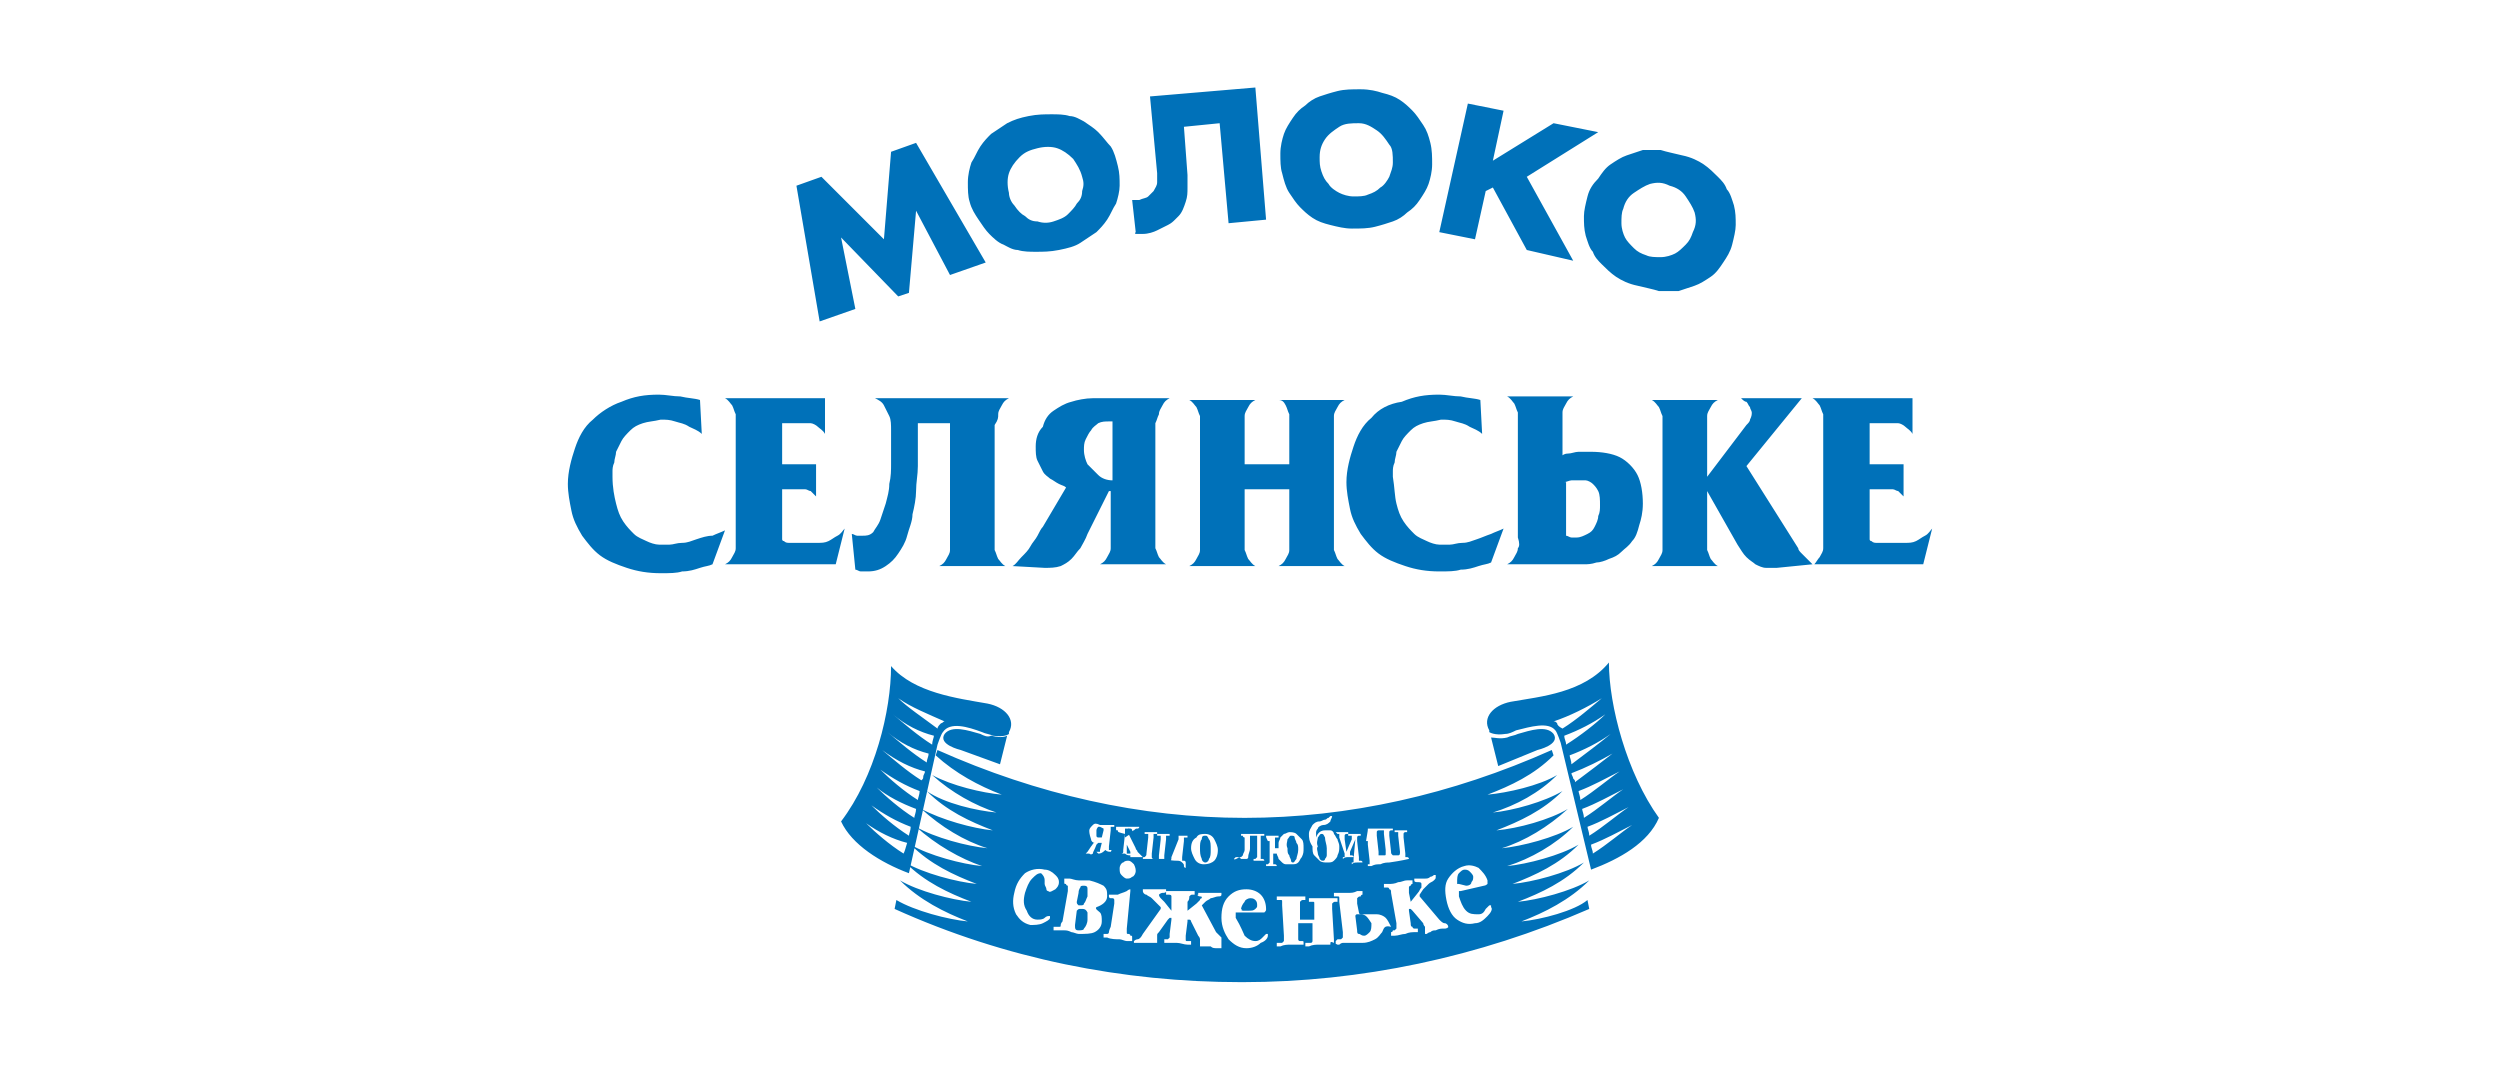 <?xml version="1.0" encoding="utf-8"?>
<!-- Generator: Adobe Illustrator 18.1.1, SVG Export Plug-In . SVG Version: 6.00 Build 0)  -->
<svg version="1.1" id="Layer_1" xmlns="http://www.w3.org/2000/svg" xmlns:xlink="http://www.w3.org/1999/xlink" x="0px" y="0px"
	 viewBox="0 0 140 60" enable-background="new 0 0 140 60" xml:space="preserve">
<path fill="#0071B9" d="M101.5,31.6c-0.1-0.1-0.2-0.2-0.3-0.3c-0.1-0.1-0.2-0.2-0.3-0.3c-0.1-0.1-0.2-0.2-0.2-0.3l-2.9-4.6l3.1-3.8
	h-3.4c0.1,0.1,0.2,0.2,0.3,0.2c0.1,0.1,0.1,0.2,0.2,0.3c0,0.1,0.1,0.2,0.1,0.3c0,0.1,0,0.2-0.1,0.4c0,0.1-0.1,0.2-0.2,0.3l-2.2,2.9
	v-2.9c0-0.2,0-0.4,0-0.5c0-0.2,0.1-0.3,0.2-0.5c0.1-0.2,0.2-0.3,0.4-0.4h-3.7c0.2,0.1,0.3,0.3,0.4,0.4c0.1,0.2,0.1,0.3,0.2,0.5
	c0,0.2,0,0.4,0,0.5v6.5c0,0.2,0,0.4,0,0.5c0,0.2-0.1,0.3-0.2,0.5c-0.1,0.2-0.2,0.3-0.4,0.4h3.7c-0.2-0.1-0.3-0.3-0.4-0.4
	c-0.1-0.2-0.1-0.3-0.2-0.5c0-0.2,0-0.4,0-0.5v-2.8l1.7,3c0.2,0.3,0.3,0.5,0.5,0.7c0.2,0.2,0.4,0.3,0.5,0.4c0.2,0.1,0.4,0.2,0.6,0.2
	c0.2,0,0.4,0,0.6,0L101.5,31.6L101.5,31.6C101.5,31.6,101.5,31.6,101.5,31.6z M85.2,51.6c1.3-0.5,2.7-1.2,3.8-2.3
	c-1,0.6-2.9,1.1-4,1.2c1.3-0.5,2.6-1.1,3.7-2.2l0,0l0,0c-1,0.6-2.9,1.1-4,1.2c1.3-0.5,2.6-1.1,3.7-2.2l0,0l0,0c-1,0.6-2.9,1.1-4,1.2
	c1.3-0.4,2.7-1.2,3.7-2.2l0,0c-1,0.6-2.9,1.1-4,1.2c1.3-0.4,2.6-1.2,3.7-2.2l0,0c-1,0.6-2.8,1.1-4,1.2c1.3-0.5,2.6-1.1,3.7-2.2l0,0
	c-1,0.6-2.8,1.1-3.9,1.2c1.3-0.4,2.6-1.1,3.6-2.1c-1,0.6-2.8,1-3.9,1.1c1.3-0.5,2.6-1.1,3.7-2.2l-0.1-0.3
	c-5.6,2.5-11.4,3.8-17.2,3.8c-5.8,0-11.6-1.3-17.2-3.8l-0.1,0.3c1.1,1,2.4,1.7,3.7,2.2c-1.1-0.1-2.8-0.5-3.9-1.1
	c1.1,1,2.4,1.7,3.6,2.1c-1.1-0.1-2.9-0.5-3.9-1.2l0,0c1.1,1.1,2.4,1.7,3.7,2.2c-1.1-0.1-2.9-0.6-4-1.2l0,0c1.1,1,2.4,1.8,3.7,2.2
	c-1.1-0.1-3-0.6-4-1.2l0,0c1.1,1,2.5,1.8,3.7,2.2c-1.1-0.1-3-0.6-4-1.2l0,0l0,0c1.1,1.1,2.4,1.7,3.7,2.2c-1.1-0.1-3-0.6-4-1.2l0,0
	l0,0c1.1,1.1,2.4,1.7,3.7,2.2c-1.1-0.1-3-0.6-4-1.2c1.1,1.1,2.5,1.8,3.8,2.3c-1.1-0.1-3-0.6-4-1.2l-0.1,0.5
	c6.2,2.8,12.8,4.1,19.4,4.1c0,0,0.1,0,0.1,0c6.6,0,13.2-1.4,19.4-4.1l-0.1-0.5C88.2,51,86.3,51.5,85.2,51.6z M76.6,46.4
	C76.6,46.4,76.6,46.4,76.6,46.4c0,0,0.1,0,0.1,0c0.1,0,0.2,0,0.3,0c0.1,0,0.2,0,0.2,0c0.1,0,0.1,0,0.1,0c0,0,0,0,0,0c0,0,0,0,0,0
	c0,0,0,0,0,0.1c0,0,0,0-0.1,0c0,0-0.1,0-0.1,0.1c0,0,0,0.1,0,0.2l0.1,0.9c0,0.1,0,0.1,0,0.2c0,0,0,0,0.1,0l0.2,0
	c0.1,0,0.1,0,0.1-0.1c0,0,0-0.1,0-0.2l-0.1-0.9c0-0.1,0-0.1,0-0.1c0,0,0,0,0-0.1c0,0,0,0-0.1,0c0,0-0.1,0-0.1,0c0,0,0,0,0,0
	c0,0,0,0,0-0.1c0,0,0,0,0,0c0,0,0,0,0.1,0c0.1,0,0.2,0,0.3,0c0.1,0,0.2,0,0.2,0c0.1,0,0.1,0,0.1,0c0,0,0,0,0,0c0,0,0,0,0,0
	c0,0,0,0,0,0.1c0,0,0,0-0.1,0c0,0-0.1,0-0.1,0.1c0,0,0,0.1,0,0.2l0.1,0.9c0,0.1,0,0.1,0.1,0.2c0,0,0.1,0,0.1,0l0.2,0
	c0.1,0,0.1-0.1,0.1-0.2l-0.1-0.9c0-0.1,0-0.1,0-0.1c0,0,0,0,0-0.1c0,0,0,0-0.1,0c0,0-0.1,0-0.1,0c0,0,0,0,0,0c0,0,0,0,0-0.1
	c0,0,0,0,0,0c0,0,0,0,0.1,0c0.1,0,0.2,0,0.3,0c0.1,0,0.2,0,0.2,0c0.1,0,0.1,0,0.1,0c0,0,0,0,0,0c0,0,0,0,0,0c0,0,0,0,0,0.1
	c0,0,0,0-0.1,0c0,0-0.1,0-0.1,0.1c0,0,0,0.1,0,0.2l0.1,0.9c0,0.1,0,0.1,0,0.1c0,0,0,0,0,0.1c0,0,0,0,0.1,0c0,0,0.1,0,0.1,0.1
	c0,0,0,0,0,0c0,0,0,0,0,0c0,0,0,0,0,0c0,0-0.4,0.1-1.1,0.2c-0.1,0-0.3,0-0.5,0.1c-0.2,0-0.3,0-0.5,0.1c-0.1,0-0.2,0-0.2,0l0,0
	c0,0,0,0,0,0c0,0,0,0,0,0c0,0,0,0,0,0c0,0,0,0,0,0c0,0,0,0,0-0.1c0,0,0,0,0.1,0c0,0,0,0,0,0c0,0,0,0,0,0c0,0,0,0,0-0.1
	c0,0,0-0.1,0-0.1l-0.1-0.9c0-0.1,0-0.1,0-0.1c0,0,0,0,0-0.1c0,0,0,0-0.1,0C76.6,46.5,76.6,46.5,76.6,46.4
	C76.6,46.5,76.6,46.4,76.6,46.4C76.5,46.4,76.6,46.4,76.6,46.4z M74.8,46.6C74.8,46.6,74.9,46.5,74.8,46.6c0,0,0.1,0,0.1,0
	c0.1,0,0.2,0,0.3,0c0.1,0,0.2,0,0.2,0c0.1,0,0.1,0,0.1,0c0,0,0,0,0,0c0,0,0,0,0,0c0,0,0,0,0,0.1c0,0,0,0-0.1,0c0,0-0.1,0-0.1,0.1
	c0,0,0,0.1,0,0.2l0.1,0.7l0.3-0.7c0-0.1,0-0.1,0-0.1c0,0,0,0,0-0.1c0,0,0,0-0.1,0c0,0-0.1,0-0.1,0c0,0,0,0,0,0c0,0,0,0,0-0.1
	c0,0,0,0,0,0c0,0,0,0,0.1,0c0.1,0,0.2,0,0.3,0c0.1,0,0.2,0,0.2,0c0.1,0,0.1,0,0.1,0c0,0,0,0,0,0c0,0,0,0,0,0c0,0,0,0,0,0.1
	c0,0,0,0-0.1,0c0,0-0.1,0-0.1,0.1c0,0,0,0.1,0,0.2l0.1,0.9c0,0.1,0,0.1,0,0.1c0,0,0,0,0,0.1c0,0,0,0,0.1,0c0,0,0.1,0,0.1,0.1
	c0,0,0,0,0,0c0,0,0,0,0,0c0,0,0,0,0,0c-0.1,0-0.2,0-0.3,0c-0.1,0-0.2,0-0.3,0.1l0,0c0,0,0,0,0,0c0,0,0,0,0,0c0,0,0,0,0,0
	c0,0,0,0,0,0c0,0,0,0,0-0.1c0,0,0,0,0.1,0c0,0,0,0,0,0c0,0,0,0,0,0c0,0,0,0,0-0.1c0,0,0-0.1,0-0.1L75.9,47l-0.3,0.7
	c0,0.1,0,0.1,0,0.1c0,0,0,0,0,0.1c0,0,0,0,0.1,0c0,0,0.1,0,0.1,0.1c0,0,0,0,0,0c0,0,0,0,0,0c0,0,0,0,0,0c-0.1,0-0.2,0-0.3,0
	c-0.1,0-0.2,0-0.3,0.1l0,0c0,0,0,0,0,0c0,0,0,0,0,0c0,0,0,0,0,0c0,0,0,0,0,0c0,0,0,0,0-0.1c0,0,0,0,0.1,0c0,0,0,0,0,0c0,0,0,0,0,0
	c0,0,0,0,0-0.1c0,0,0-0.1,0-0.1L75,46.9c0-0.1,0-0.1,0-0.1c0,0,0,0,0-0.1c0,0,0,0-0.1,0C74.9,46.7,74.9,46.7,74.8,46.6
	C74.8,46.6,74.8,46.6,74.8,46.6C74.8,46.6,74.8,46.6,74.8,46.6z M73.3,46.7c0-0.2,0.1-0.3,0.2-0.5c0.1-0.1,0.2-0.2,0.4-0.2
	c0.1,0,0.2-0.1,0.3-0.1c0.1,0,0.1-0.1,0.2-0.1c0,0,0.1-0.1,0.1-0.1l0.1,0c0,0.1-0.1,0.2-0.1,0.3c-0.1,0.1-0.2,0.2-0.4,0.2
	c-0.1,0-0.3,0.1-0.3,0.2c-0.1,0.1-0.1,0.2-0.1,0.2c0,0.1,0,0.2,0,0.3c0,0.1,0,0.1,0,0.1c0,0,0,0,0,0c0,0,0-0.1,0-0.1
	c0.1-0.3,0.3-0.4,0.5-0.4c0.1,0,0.2,0,0.3,0c0.1,0,0.2,0.1,0.2,0.2c0.1,0.1,0.1,0.2,0.2,0.3c0,0.1,0.1,0.2,0.1,0.4
	c0,0.2,0,0.3-0.1,0.5c0,0.1-0.1,0.2-0.2,0.3c-0.1,0.1-0.2,0.1-0.4,0.1c-0.1,0-0.3,0-0.4-0.1c-0.1-0.1-0.2-0.2-0.3-0.3
	c-0.1-0.1-0.1-0.3-0.1-0.5C73.3,47.1,73.3,46.9,73.3,46.7z M70.9,46.8C70.9,46.8,70.9,46.8,70.9,46.8c0,0,0.1,0,0.1,0
	c0.1,0,0.2,0,0.3,0c0.1,0,0.2,0,0.2,0c0.1,0,0.1,0,0.1,0c0,0,0,0,0,0c0,0,0,0,0,0.1c0,0,0,0,0,0c0,0,0,0-0.1,0c0,0-0.1,0-0.1,0
	c0,0,0,0.1,0,0.2l0,0.4l0.2,0c0-0.1,0-0.2,0-0.3c0-0.1,0.1-0.2,0.1-0.3c0.1-0.1,0.1-0.1,0.2-0.2c0.1,0,0.2-0.1,0.3-0.1
	c0.1,0,0.3,0,0.4,0.1c0.1,0.1,0.2,0.2,0.3,0.3c0.1,0.1,0.1,0.3,0.1,0.5c0,0.2,0,0.3-0.1,0.5c-0.1,0.1-0.1,0.2-0.2,0.3
	c-0.1,0.1-0.2,0.1-0.4,0.1c-0.1,0-0.2,0-0.3,0c-0.1,0-0.2-0.1-0.2-0.1c-0.1-0.1-0.1-0.1-0.2-0.2c0-0.1-0.1-0.2-0.1-0.3l-0.2,0l0,0.4
	c0,0.1,0,0.1,0,0.1c0,0,0,0,0,0.1c0,0,0,0,0.1,0c0,0,0.1,0,0.1,0.1c0,0,0,0,0,0c0,0,0,0,0,0c0,0,0,0,0,0c-0.1,0-0.2,0-0.3,0
	c-0.1,0-0.2,0-0.3,0l0,0c0,0,0,0,0,0c0,0,0,0,0,0c0,0,0,0,0,0c0,0,0,0,0,0c0,0,0,0,0-0.1c0,0,0,0,0.1,0c0,0,0,0,0,0c0,0,0,0,0,0
	c0,0,0,0,0.1-0.1c0,0,0-0.1,0-0.1l0-0.9c0-0.1,0-0.1,0-0.1c0,0,0,0,0-0.1c0,0,0,0-0.1,0C70.9,46.9,70.9,46.9,70.9,46.8
	C70.9,46.9,70.9,46.9,70.9,46.8C70.9,46.8,70.9,46.8,70.9,46.8z M69.1,48.1c0,0,0.1-0.1,0.1-0.1c0,0,0.1,0,0.1,0c0,0,0,0,0.1,0
	c0,0,0.1,0,0.1,0c0,0,0.1-0.1,0.1-0.1c0-0.1,0.1-0.2,0.1-0.3c0-0.1,0-0.3,0-0.5c0-0.1,0-0.1,0-0.2c0,0-0.1,0-0.1-0.1
	c0,0-0.1,0-0.1,0c0,0,0,0,0,0c0,0,0,0,0-0.1c0,0,0,0,0,0c0,0,0,0,0.1,0c0.1,0,0.2,0,0.3,0l0.6,0c0.1,0,0.2,0,0.2,0
	c0.1,0,0.1,0,0.1,0c0,0,0,0,0,0c0,0,0,0,0,0.1c0,0,0,0,0,0c0,0,0,0-0.1,0c0,0-0.1,0-0.1,0c0,0,0,0.1,0,0.2l0,0.9c0,0.1,0,0.1,0,0.1
	c0,0,0,0,0,0.1c0,0,0,0,0.1,0c0,0,0.1,0,0.1,0.1c0,0,0,0,0,0c0,0,0,0,0,0c0,0,0,0,0,0c-0.1,0-0.2,0-0.3,0c-0.1,0-0.2,0-0.3,0l0,0
	c0,0,0,0,0,0c0,0,0,0,0,0c0,0,0,0,0,0c0,0,0,0,0,0c0,0,0,0,0-0.1c0,0,0,0,0.1,0c0,0,0,0,0,0c0,0,0,0,0,0c0,0,0,0,0.1-0.1
	c0,0,0-0.1,0-0.1l0-0.9c0-0.1,0-0.1,0-0.2c0,0,0,0-0.1,0l-0.2,0c0,0-0.1,0-0.1,0c0,0,0,0.1,0,0.1c0,0.2,0,0.4,0,0.6
	c0,0.2-0.1,0.3-0.1,0.5c0,0.1-0.1,0.1-0.1,0.1c-0.1,0-0.1,0-0.2,0c-0.1,0-0.1,0-0.1,0c0,0-0.1-0.1-0.1-0.1
	C69.1,48.2,69.1,48.1,69.1,48.1z M67,46.9c0.1-0.2,0.3-0.2,0.5-0.2c0.2,0,0.4,0.1,0.5,0.3c0.1,0.2,0.2,0.4,0.2,0.6
	c0,0.3-0.1,0.5-0.2,0.6c-0.1,0.1-0.3,0.2-0.6,0.2c-0.2,0-0.4-0.1-0.5-0.3c-0.1-0.2-0.2-0.4-0.2-0.6C66.7,47.2,66.8,47,67,46.9z
	 M64.1,48C64.1,48,64.2,48,64.1,48C64.2,47.9,64.2,47.9,64.1,48c0.1-0.1,0.1-0.1,0.1-0.2l0.1-0.9c0-0.1,0-0.1,0-0.1c0,0,0,0,0-0.1
	c0,0,0,0-0.1,0c0,0,0,0-0.1,0c0,0,0,0,0-0.1c0,0,0,0,0,0c0,0,0,0,0,0c0,0,0,0,0.1,0c0.1,0,0.2,0,0.3,0c0.1,0,0.2,0,0.2,0
	c0.1,0,0.1,0,0.1,0c0,0,0,0,0,0c0,0,0,0,0,0.1c0,0,0,0,0,0c0,0,0,0-0.1,0c0,0-0.1,0-0.1,0c0,0,0,0.1,0,0.2l-0.1,0.9
	c0,0.1,0,0.1,0,0.2c0,0,0,0.1,0.1,0.1l0.2,0c0.1,0,0.1,0,0.1,0c0,0,0-0.1,0-0.2l0.1-0.9c0-0.1,0-0.1,0-0.1c0,0,0,0,0-0.1
	c0,0,0,0-0.1,0c0,0,0,0-0.1,0c0,0,0,0,0-0.1c0,0,0,0,0,0c0,0,0,0,0,0c0,0,0,0,0.1,0c0.1,0,0.2,0,0.3,0c0.1,0,0.2,0,0.2,0
	c0.1,0,0.1,0,0.1,0c0,0,0,0,0,0c0,0,0,0,0,0.1c0,0,0,0,0,0c0,0,0,0-0.1,0c0,0-0.1,0-0.1,0c0,0,0,0.1,0,0.2l-0.1,0.9
	c0,0.1,0,0.1,0,0.2c0,0,0,0.1,0.1,0.1l0.2,0c0.1,0,0.1-0.1,0.1-0.2L66,47c0-0.1,0-0.1,0-0.1c0,0,0,0,0-0.1c0,0,0,0-0.1,0
	c0,0,0,0-0.1,0c0,0,0,0,0,0c0,0,0,0,0,0c0,0,0,0,0,0c0,0,0,0,0.1,0c0.1,0,0.1,0,0.3,0c0.1,0,0.2,0,0.2,0c0.1,0,0.1,0,0.1,0
	c0,0,0,0,0,0c0,0,0,0,0,0.1c0,0,0,0,0,0c0,0,0,0-0.1,0c0,0-0.1,0-0.1,0c0,0,0,0.1,0,0.2l-0.1,0.9c0,0.1,0,0.1,0,0.1c0,0,0,0,0,0.1
	c0,0,0,0,0.1,0c0,0,0.1,0,0.1,0.1c0,0,0,0,0,0c0,0,0,0,0,0c0,0,0,0.1,0,0.1c0,0.1,0,0.1,0,0.1c0,0,0,0.1,0,0.1c0,0,0,0,0,0
	c0,0-0.1,0-0.1-0.1c0-0.1,0-0.1-0.1-0.2c-0.1-0.1-0.2-0.1-0.3-0.1c-0.4,0-0.6-0.1-0.7-0.1c-0.1,0-0.3,0-0.5,0c-0.2,0-0.3,0-0.5,0
	c-0.1,0-0.2,0-0.2,0l0,0c0,0,0,0,0,0c0,0,0,0,0,0c0,0,0,0,0,0c0,0,0,0,0,0C64,48,64,48,64.1,48C64,48,64.1,48,64.1,48
	C64.1,48,64.1,48,64.1,48z M62.6,46.5C62.6,46.5,62.6,46.5,62.6,46.5c-0.1,0-0.1,0-0.1-0.1c0,0,0,0,0-0.1c0,0,0,0,0,0c0,0,0,0,0,0
	c0,0,0,0,0.1,0c0.1,0,0.1,0,0.3,0c0.1,0,0.2,0,0.2,0c0.1,0,0.1,0,0.1,0c0,0,0,0,0,0c0,0,0,0,0,0.1c0,0,0,0,0,0c0,0,0,0-0.1,0
	c0,0-0.1,0-0.1,0c0,0,0,0.1,0,0.2l0,0.3c0,0,0,0,0,0c0,0,0,0,0,0c0,0,0,0,0,0c0,0,0,0,0,0l0.3-0.2c0.1,0,0.1-0.1,0.1-0.1
	c0,0,0-0.1,0-0.1c0,0,0-0.1-0.1-0.1c-0.1,0-0.1,0-0.1-0.1c0,0,0,0,0,0c0,0,0,0,0,0c0,0,0.1,0,0.1,0c0.1,0,0.1,0,0.2,0
	c0.1,0,0.1,0,0.2,0c0.1,0,0.1,0,0.1,0c0,0,0,0,0,0c0,0,0,0,0,0c0,0,0,0.1-0.1,0.1l0,0c-0.1,0-0.1,0-0.2,0.1c-0.1,0-0.1,0.1-0.2,0.1
	l-0.1,0.1c0,0,0,0,0,0c0,0,0,0,0,0c0,0,0,0,0,0c0,0,0,0,0,0l0.4,0.8c0,0.1,0.1,0.1,0.1,0.2C64,48,64,48,64,48c0,0,0,0,0,0
	c0,0,0,0-0.1,0c0,0,0,0,0,0c-0.1,0-0.2,0-0.2,0c-0.1,0-0.1,0-0.2,0c-0.1,0-0.1,0-0.1,0c0,0,0,0-0.1,0c0,0,0,0,0,0c0,0,0,0,0-0.1
	c0,0,0,0,0,0c0,0,0,0,0-0.1c0,0,0-0.1,0-0.1l-0.2-0.4c0,0,0,0,0-0.1c0,0,0,0,0,0c0,0,0,0,0,0c0,0,0,0,0,0l0,0.4c0,0.1,0,0.1,0,0.1
	c0,0,0,0.1,0,0.1c0,0,0,0,0.1,0h0c0,0,0,0,0.1,0c0,0,0,0,0,0.1c0,0,0,0,0,0c0,0,0,0,0,0c0,0,0,0,0,0c0,0,0,0,0,0c0,0,0,0,0,0
	c-0.1,0-0.2,0-0.3-0.1c-0.1,0-0.2,0-0.3,0l0,0c0,0,0,0,0,0c0,0,0,0,0,0c0,0,0,0,0,0c0,0,0,0,0,0c0,0,0,0,0,0c0,0,0,0,0.1,0
	c0,0,0,0,0,0c0,0,0,0,0,0c0,0,0.1,0,0.1-0.1c0,0,0-0.1,0-0.1l0.1-0.9C62.6,46.6,62.6,46.6,62.6,46.5C62.6,46.5,62.6,46.5,62.6,46.5z
	 M63.6,48.8c0,0.1-0.1,0.3-0.2,0.3c-0.1,0.1-0.2,0.1-0.3,0.1c-0.1,0-0.2-0.1-0.3-0.2c-0.1-0.1-0.1-0.2-0.1-0.4
	c0-0.1,0.1-0.3,0.2-0.3c0.1-0.1,0.2-0.1,0.3-0.1c0.1,0,0.2,0.1,0.3,0.2C63.6,48.6,63.6,48.7,63.6,48.8z M58.7,49.9
	c0,0-0.1,0-0.1-0.1c0-0.1-0.1-0.2-0.1-0.3c0,0,0-0.1,0-0.2c0-0.2-0.1-0.3-0.2-0.4c-0.2,0-0.3,0.1-0.5,0.3c-0.2,0.2-0.3,0.5-0.4,0.8
	c-0.1,0.4-0.1,0.7,0.1,1c0.1,0.3,0.3,0.5,0.6,0.5c0.1,0,0.3,0,0.4-0.1c0.1-0.1,0.2-0.1,0.2-0.1c0,0,0,0,0.1,0c0,0,0,0.1,0,0.1
	c0,0.1-0.2,0.2-0.4,0.3c-0.2,0.1-0.5,0.1-0.7,0.1c-0.4-0.1-0.6-0.3-0.8-0.6c-0.2-0.4-0.2-0.8-0.1-1.2c0.1-0.5,0.3-0.8,0.6-1.1
	c0.3-0.2,0.7-0.3,1.1-0.2c0.2,0,0.4,0.1,0.6,0.3c0.1,0.1,0.2,0.2,0.2,0.4c0,0.2-0.1,0.3-0.2,0.4C58.9,49.9,58.8,50,58.7,49.9z
	 M61.6,51.1c0.1,0.1,0.1,0.3,0.1,0.5c0,0.3-0.2,0.5-0.4,0.6c-0.2,0.1-0.5,0.1-0.9,0.1c-0.1,0-0.3-0.1-0.4-0.1
	c-0.2-0.1-0.3-0.1-0.4-0.1c-0.1,0-0.1,0-0.1,0c0,0-0.1,0-0.1,0c0,0-0.1,0-0.2,0l0,0c0,0,0,0-0.1,0c0,0,0,0,0,0c0,0,0,0-0.1,0
	c0,0,0-0.1,0-0.1c0,0,0-0.1,0-0.1c0,0,0.1,0,0.1,0c0,0,0,0,0.1,0c0,0,0,0,0.1,0c0.1,0,0.1,0,0.1-0.1c0,0,0-0.1,0.1-0.2l0.3-1.7
	c0-0.1,0-0.2,0-0.2c0-0.1,0-0.1,0-0.1c0,0-0.1,0-0.1-0.1c-0.1,0-0.1,0-0.1-0.1c0,0,0-0.1,0-0.1c0,0,0-0.1,0-0.1c0,0,0,0,0.1,0
	c0,0,0.1,0,0.2,0c0.1,0,0.3,0.1,0.5,0.1c0.1,0,0.2,0,0.3,0c0.1,0,0.2,0,0.3,0c0.4,0.1,0.6,0.2,0.8,0.3c0.2,0.2,0.2,0.3,0.2,0.6
	c0,0.3-0.3,0.5-0.6,0.6C61.3,50.9,61.5,51,61.6,51.1z M61.5,47.8L61.5,47.8C61.5,47.8,61.5,47.8,61.5,47.8
	C61.4,47.8,61.4,47.8,61.5,47.8C61.4,47.8,61.4,47.8,61.5,47.8C61.4,47.7,61.4,47.7,61.5,47.8c-0.1-0.1-0.1-0.1-0.1-0.1
	c0,0,0,0,0.1,0c0,0,0,0,0,0c0,0,0,0,0,0c0,0,0.1,0,0.1,0c0,0,0-0.1,0-0.1l0.1-0.4l-0.1,0c0,0-0.1,0-0.1,0c0,0-0.1,0.1-0.1,0.1
	c-0.1,0.3-0.2,0.4-0.2,0.5c0,0-0.1,0.1-0.2,0c-0.2,0-0.3,0-0.3,0l0,0c0,0,0,0,0,0c0,0,0,0,0,0c0,0,0,0,0,0c0,0,0,0,0,0c0,0,0,0,0,0
	c0,0,0,0,0,0c0,0,0.1,0,0.1,0c0,0,0,0,0.1-0.1l0.2-0.3c0.1-0.1,0.1-0.2,0.2-0.2c-0.1,0-0.2-0.1-0.2-0.2C61,46.7,61,46.6,61,46.5
	c0-0.1,0.1-0.2,0.2-0.3c0.1-0.1,0.2-0.1,0.4,0c0.1,0,0.2,0,0.3,0c0.1,0,0.2,0,0.2,0c0.1,0,0.2,0,0.2,0c0.1,0,0.1,0,0.1,0
	c0,0,0,0,0,0c0,0,0,0,0,0.1c0,0,0,0,0,0c0,0,0,0-0.1,0c0,0-0.1,0-0.1,0c0,0,0,0.1,0,0.2l-0.1,0.9c0,0.1,0,0.1,0,0.1c0,0,0,0,0,0.1
	c0,0,0,0,0.1,0c0,0,0.1,0,0,0.1c0,0,0,0,0,0c0,0,0,0,0,0c0,0,0,0,0,0c-0.1,0-0.2,0-0.3-0.1C61.7,47.8,61.6,47.8,61.5,47.8z
	 M63.4,52.7C63.4,52.7,63.3,52.7,63.4,52.7c-0.1,0-0.2,0-0.3,0c-0.1,0-0.3-0.1-0.4-0.1c-0.2,0-0.5,0-0.7-0.1c-0.1,0-0.1,0-0.1,0
	c0,0-0.1,0-0.1,0c0,0,0-0.1,0-0.1c0,0,0-0.1,0-0.1c0,0,0.1,0,0.1,0c0,0,0,0,0.1,0l0,0c0,0,0.1,0,0.1-0.1c0,0,0-0.1,0.1-0.3l0.2-1.3
	c0-0.1,0-0.2,0-0.2c0,0,0-0.1-0.1-0.1c0,0,0,0,0,0c0,0,0,0-0.1,0c0,0,0,0,0,0c-0.1,0-0.1-0.1-0.1-0.1c0,0,0-0.1,0-0.1
	c0,0,0.1,0,0.2,0c0,0,0,0,0.1,0c0,0,0.1,0,0.1,0c0,0,0.1,0,0.1,0c0.2-0.1,0.3-0.1,0.5-0.2c0.1-0.1,0.2-0.1,0.2-0.1c0,0,0,0,0,0
	c0,0,0,0.1,0,0.1L63.1,52c0,0.1,0,0.2,0,0.2c0,0.1,0,0.1,0.1,0.1c0,0,0.1,0,0.1,0.1l0,0c0.1,0,0.1,0,0.1,0.1
	C63.4,52.5,63.4,52.6,63.4,52.7C63.4,52.6,63.4,52.7,63.4,52.7z M68.4,53.1c0,0-0.1,0-0.1,0c0,0,0,0-0.1,0c-0.2,0-0.3,0-0.4-0.1
	c-0.1,0-0.2,0-0.3,0c-0.1,0-0.2,0-0.2,0c0,0-0.1,0-0.1,0c0,0,0,0,0-0.1c0,0,0-0.1,0-0.1c0,0,0-0.1,0-0.1c0,0,0-0.1,0-0.1
	c0,0,0-0.1-0.1-0.2l-0.4-0.8c0,0,0-0.1-0.1-0.1c0,0-0.1,0-0.1,0c0,0,0,0,0,0c0,0,0,0,0,0.1l-0.1,0.8c0,0.1,0,0.2,0,0.2
	c0,0.1,0,0.1,0.1,0.1c0,0,0.1,0,0.1,0h0c0.1,0,0.1,0,0.1,0c0,0,0,0.1,0,0.1c0,0,0,0.1,0,0.1c0,0,0,0-0.1,0c0,0,0,0,0,0
	c0,0,0,0-0.1,0c0,0,0,0,0,0c-0.2,0-0.4-0.1-0.6-0.1c-0.2,0-0.4,0-0.6,0c0,0,0,0,0,0c0,0,0,0-0.1,0c0,0,0,0,0,0c0,0,0,0,0,0
	c0,0,0-0.1,0-0.1c0,0,0-0.1,0-0.1c0,0,0.1,0,0.1,0l0,0c0.1,0,0.1,0,0.1,0c0,0,0.1-0.1,0.1-0.1c0,0,0-0.1,0-0.2l0.1-0.8
	c0,0,0,0,0-0.1c0,0,0,0,0,0c0,0,0,0-0.1,0c0,0-0.1,0.1-0.1,0.1l-0.5,0.7c-0.1,0.1-0.1,0.1-0.1,0.2c0,0,0,0.1,0,0.1c0,0,0,0,0,0.1
	c0,0.1,0,0.1,0,0.1c0,0,0,0.1,0,0.1c0,0-0.1,0-0.1,0c0,0-0.1,0-0.2,0c-0.1,0-0.2,0-0.3,0c-0.1,0-0.3,0-0.5,0c-0.1,0-0.1,0-0.1,0
	c0,0-0.1,0-0.1,0c0,0,0,0,0-0.1c0,0,0.1-0.1,0.2-0.1c0.1,0,0.2-0.1,0.3-0.3l1-1.4c0,0,0,0,0,0c0,0,0,0,0,0c0,0,0,0,0-0.1
	c0,0,0,0,0,0l-0.2-0.2c-0.1-0.1-0.2-0.2-0.3-0.3c-0.1-0.1-0.2-0.1-0.3-0.2l0,0c-0.1,0-0.2-0.1-0.2-0.2c0,0,0-0.1,0-0.1
	c0,0,0,0,0.1,0c0,0,0.1,0,0.2,0c0.1,0,0.2,0,0.4,0c0.1,0,0.2,0,0.3,0c0.1,0,0.2,0,0.2,0c0,0,0.1,0,0.1,0c0,0,0,0,0,0.1
	c0,0.1-0.1,0.1-0.2,0.1c-0.1,0-0.2,0.1-0.2,0.1c0,0,0,0.1,0.1,0.2c0,0,0.1,0.1,0.2,0.2l0.4,0.5c0,0,0,0,0,0c0,0,0,0,0,0c0,0,0,0,0,0
	c0,0,0,0,0,0l0-0.5c0-0.2,0-0.3,0-0.3c0-0.1-0.1-0.1-0.2-0.1c0,0-0.1,0-0.1,0c0,0,0-0.1,0-0.1c0,0,0-0.1,0-0.1c0,0,0,0,0.1,0
	c0,0,0.1,0,0.2,0c0.1,0,0.3,0,0.5,0c0.2,0,0.4,0,0.5,0c0.1,0,0.1,0,0.2,0c0,0,0.1,0,0.1,0c0,0,0,0.1,0,0.1c0,0,0,0.1,0,0.1
	c0,0-0.1,0-0.1,0c-0.1,0-0.1,0-0.2,0.1c0,0.1,0,0.2-0.1,0.3l0,0.5c0,0,0,0,0,0c0,0,0,0,0,0c0,0,0,0,0,0c0,0,0,0,0,0l0.5-0.4
	c0.1-0.1,0.2-0.2,0.2-0.2c0-0.1,0.1-0.1,0.1-0.1c0-0.1,0-0.1-0.1-0.1c-0.1,0-0.2-0.1-0.1-0.1c0,0,0-0.1,0-0.1c0,0,0,0,0.1,0
	c0,0,0.1,0,0.2,0c0.1,0,0.2,0,0.3,0c0.1,0,0.2,0,0.4,0c0.1,0,0.2,0,0.2,0c0,0,0.1,0,0.1,0c0,0,0,0,0,0.1c0,0.1-0.1,0.1-0.2,0.1l0,0
	c-0.1,0-0.3,0.1-0.4,0.1c-0.1,0.1-0.2,0.1-0.3,0.2l-0.2,0.2c0,0,0,0,0,0c0,0,0,0,0,0c0,0,0,0,0,0c0,0,0,0,0,0l0.8,1.5
	c0.1,0.1,0.2,0.2,0.3,0.3C68.4,52.9,68.4,53,68.4,53.1C68.4,53.1,68.4,53.1,68.4,53.1z M69.7,52.4c0.2,0.2,0.4,0.3,0.6,0.3
	c0.2,0,0.3-0.1,0.4-0.2c0.1-0.1,0.2-0.2,0.2-0.2c0,0,0,0,0.1,0c0,0,0,0.1,0,0.1c0,0.1-0.1,0.3-0.4,0.4c-0.2,0.2-0.5,0.3-0.8,0.3
	c-0.4,0-0.7-0.2-1-0.5c-0.2-0.3-0.4-0.7-0.4-1.2c0-0.5,0.1-0.9,0.4-1.2c0.3-0.3,0.6-0.4,1-0.4c0.3,0,0.6,0.1,0.8,0.3
	c0.2,0.2,0.3,0.5,0.3,0.8c0,0.1,0,0.1-0.1,0.2c0,0-0.1,0-0.2,0l-1.3,0c0,0-0.1,0-0.1,0c0,0,0,0,0,0.1v0.2
	C69.5,51.9,69.6,52.2,69.7,52.4z M74.5,52.9C74.5,52.9,74.5,52.9,74.5,52.9c-0.1,0-0.1,0-0.1,0c-0.2,0-0.4,0-0.5,0
	c-0.2,0-0.4,0-0.6,0.1l0,0c0,0,0,0-0.1,0c0,0,0,0,0,0c0,0,0,0-0.1,0c0,0,0-0.1,0-0.1c0,0,0-0.1,0-0.1c0,0,0.1,0,0.1,0c0,0,0,0,0.1,0
	c0,0,0,0,0.1,0c0.1,0,0.1-0.1,0.1-0.1c0,0,0-0.1,0-0.3l0-0.7l-0.8,0l0,0.7c0,0.1,0,0.2,0,0.2c0,0,0,0.1,0.1,0.1c0,0,0.1,0,0.1,0
	c0.1,0,0.1,0,0.1,0.1c0,0,0,0.1,0,0.1c0,0,0,0-0.1,0c0,0,0,0-0.1,0c-0.2,0-0.4,0-0.5,0c-0.2,0-0.4,0-0.6,0.1l0,0c0,0,0,0-0.1,0
	c0,0,0,0,0,0c0,0-0.1,0-0.1,0c0,0,0-0.1,0-0.1c0,0,0-0.1,0-0.1c0,0,0.1,0,0.1,0c0,0,0,0,0.1,0c0,0,0,0,0.1,0c0,0,0.1-0.1,0.1-0.1
	c0,0,0-0.1,0-0.3l-0.1-1.7c0-0.1,0-0.2,0-0.2c0-0.1,0-0.1-0.1-0.1c0,0-0.1,0-0.1,0c-0.1,0-0.1,0-0.1,0c0,0,0-0.1,0-0.1
	c0,0,0-0.1,0-0.1c0,0,0,0,0.1,0c0,0,0.1,0,0.2,0c0.1,0,0.3,0,0.5,0c0.2,0,0.3,0,0.5,0c0.1,0,0.1,0,0.2,0c0,0,0.1,0,0.1,0
	c0,0,0,0,0,0.1c0,0,0,0.1,0,0.1c0,0-0.1,0-0.1,0c-0.1,0-0.1,0-0.2,0.1c0,0.1,0,0.2,0,0.3l0,0.7l0.8,0l0-0.7c0-0.1,0-0.2,0-0.2
	c0-0.1,0-0.1-0.1-0.1c0,0-0.1,0-0.1,0c-0.1,0-0.1,0-0.1,0c0,0,0-0.1,0-0.1c0,0,0-0.1,0-0.1c0,0,0,0,0.1,0c0,0,0.1,0,0.2,0
	c0.1,0,0.3,0,0.5,0c0.2,0,0.3,0,0.5,0c0.1,0,0.1,0,0.2,0c0,0,0.1,0,0.1,0c0,0,0,0,0,0.1c0,0,0,0.1,0,0.1c0,0-0.1,0-0.1,0
	c-0.1,0-0.1,0-0.2,0.1c0,0.1,0,0.2,0,0.3l0.1,1.7c0,0.1,0,0.2,0,0.2c0,0,0,0.1,0.1,0.1c0,0,0.1,0,0.1,0
	C74.5,52.7,74.5,52.7,74.5,52.9C74.5,52.8,74.5,52.8,74.5,52.9z M77.4,52.2c-0.1,0.1-0.2,0.3-0.4,0.4c-0.2,0.1-0.4,0.2-0.7,0.2
	c-0.1,0-0.2,0-0.4,0c-0.2,0-0.3,0-0.5,0c-0.1,0-0.1,0-0.1,0c0,0-0.1,0-0.1,0c0,0-0.1,0-0.2,0.1l0,0c0,0,0,0-0.1,0c0,0,0,0,0,0
	c0,0-0.1,0-0.1,0c0,0,0,0,0-0.1c0,0,0-0.1,0-0.1c0,0,0,0,0.1-0.1c0,0,0,0,0.1,0c0,0,0,0,0.1,0c0,0,0.1-0.1,0.1-0.1c0,0,0-0.1,0-0.3
	L75,50.5c0-0.1,0-0.2,0-0.2c0-0.1,0-0.1-0.1-0.1c0,0-0.1,0-0.1,0c-0.1,0-0.1,0-0.1,0c0,0,0-0.1,0-0.1c0,0,0-0.1,0-0.1c0,0,0,0,0.1,0
	c0,0,0.1,0,0.2,0c0.1,0,0.3,0,0.5,0c0.2,0,0.3,0,0.5-0.1c0.1,0,0.1,0,0.2,0c0,0,0.1,0,0.1,0c0,0,0,0,0,0.1c0,0,0,0.1,0,0.1
	c0,0-0.1,0-0.1,0.1c-0.1,0-0.1,0-0.2,0.1c0,0.1,0,0.2,0,0.3l0.1,0.5c0,0.1,0.1,0.1,0.2,0.1l0.2,0c0.2,0,0.4,0,0.6,0
	c0.2,0,0.4,0.1,0.5,0.2c0.1,0.1,0.2,0.3,0.3,0.5C77.5,51.8,77.5,52,77.4,52.2z M81.1,51.9C81.1,52,81,52,81.1,51.9
	C81,52,81,52,80.9,52c-0.2,0-0.3,0-0.5,0.1c-0.1,0-0.2,0-0.3,0.1c-0.1,0-0.2,0.1-0.2,0.1c0,0-0.1,0-0.1,0c0,0,0,0,0-0.1
	c0,0,0-0.1,0-0.1c0-0.1,0-0.1,0-0.1c0,0,0-0.1,0-0.1c0,0-0.1-0.1-0.1-0.2l-0.6-0.7c0,0-0.1-0.1-0.1-0.1c0,0-0.1,0-0.1,0c0,0,0,0,0,0
	c0,0,0,0,0,0.1l0.1,0.7c0,0.1,0,0.2,0.1,0.2c0,0.1,0.1,0.1,0.1,0.1c0,0,0.1,0,0.1,0l0,0c0.1,0,0.1,0,0.1,0c0,0,0,0,0,0.1
	c0,0,0,0.1,0,0.1c0,0,0,0,0,0c0,0,0,0,0,0c0,0,0,0-0.1,0c0,0,0,0,0,0c-0.2,0-0.4,0-0.6,0.1c-0.2,0-0.4,0.1-0.6,0.1l0,0
	c0,0,0,0-0.1,0c0,0,0,0,0,0c0,0-0.1,0-0.1,0c0,0,0,0,0-0.1c0,0,0-0.1,0-0.1c0,0,0.1,0,0.1-0.1c0,0,0,0,0.1,0c0,0,0,0,0,0
	c0,0,0.1-0.1,0.1-0.1c0,0,0-0.1,0-0.3l-0.3-1.7c0-0.1,0-0.2-0.1-0.2c0,0,0-0.1-0.1-0.1c0,0-0.1,0-0.1,0c-0.1,0-0.1,0-0.1,0
	c0,0,0-0.1,0-0.1c0,0,0-0.1,0-0.1c0,0,0,0,0.1,0c0,0,0.1,0,0.2,0c0.1,0,0.3,0,0.5-0.1c0.2,0,0.3-0.1,0.5-0.1c0.1,0,0.1,0,0.2,0
	c0,0,0.1,0,0.1,0c0,0,0,0,0,0.1c0,0,0,0.1,0,0.1c0,0-0.1,0-0.1,0.1c-0.1,0-0.1,0.1-0.1,0.1c0,0.1,0,0.2,0,0.3l0.1,0.5c0,0,0,0,0,0
	c0,0,0,0,0,0c0,0,0,0,0,0c0,0,0,0,0,0l0.4-0.5c0.1-0.1,0.1-0.2,0.2-0.3c0-0.1,0-0.1,0-0.2c0-0.1-0.1-0.1-0.2-0.1
	c-0.1,0-0.2,0-0.2-0.1c0,0,0-0.1,0-0.1c0,0,0,0,0.1,0c0,0,0.1,0,0.2,0c0.1,0,0.2,0,0.3,0c0.1,0,0.2,0,0.3-0.1c0.1,0,0.2-0.1,0.2-0.1
	c0,0,0.1,0,0.1,0c0,0,0,0,0,0.1c0,0.1,0,0.1-0.1,0.2l0,0c-0.1,0.1-0.2,0.1-0.3,0.2c-0.1,0.1-0.2,0.2-0.3,0.3l-0.2,0.3c0,0,0,0,0,0
	c0,0,0,0,0,0.1c0,0,0,0,0,0c0,0,0,0,0,0l1.1,1.3c0.1,0.1,0.2,0.2,0.3,0.2C81,51.7,81.1,51.8,81.1,51.9
	C81.1,51.9,81.1,51.9,81.1,51.9z M83.3,51.3c-0.2,0.2-0.4,0.4-0.7,0.4c-0.4,0.1-0.7,0-1-0.2c-0.3-0.2-0.5-0.6-0.6-1.1
	c-0.1-0.5-0.1-0.9,0.1-1.2c0.2-0.3,0.5-0.6,0.9-0.7c0.3-0.1,0.6,0,0.8,0.1c0.2,0.2,0.4,0.4,0.5,0.7c0,0.1,0,0.1,0,0.2
	c0,0-0.1,0.1-0.2,0.1l-1.3,0.3c0,0-0.1,0-0.1,0c0,0,0,0.1,0,0.1l0,0.2c0.1,0.3,0.2,0.6,0.4,0.8c0.2,0.2,0.4,0.2,0.7,0.2
	c0.2,0,0.3-0.1,0.4-0.3c0.1-0.1,0.2-0.2,0.2-0.2c0,0,0.1,0,0.1,0c0,0,0,0,0,0.1C83.6,50.9,83.5,51.1,83.3,51.3z M63.7,13.1
	c0.1,0,0.2,0,0.3,0c0.3,0,0.6-0.1,0.8-0.2c0.2-0.1,0.4-0.2,0.6-0.3c0.2-0.1,0.3-0.2,0.4-0.3c0.1-0.1,0.2-0.2,0.2-0.2
	c0.2-0.2,0.3-0.5,0.4-0.8c0.1-0.3,0.1-0.5,0.1-0.8c0-0.3,0-0.5,0-0.7l-0.2-2.7l2-0.2l0.5,5.6l2.1-0.2l-0.6-7.4l-5.9,0.5l0.4,4.3
	c0,0.1,0,0.3,0,0.5c0,0.2-0.1,0.3-0.2,0.5c-0.1,0.1-0.2,0.2-0.3,0.3c-0.1,0.1-0.3,0.1-0.5,0.2c-0.1,0-0.1,0-0.2,0
	c-0.1,0-0.1,0-0.2,0l0.2,1.8C63.5,13.1,63.6,13.1,63.7,13.1z M84.6,39.3c-1,0.2-1.6,0.9-1.2,1.6l0,0.1l0,0c0,0,0.3,0.2,0.9,0.1
	c0.2,0,0.4-0.1,0.6-0.2c0.8-0.2,1.8-0.5,2.2,0c0.1,0.1,0.3,0.7,0.3,0.7l1.7,7.1c1.6-0.6,3.2-1.5,3.8-2.9c-1.8-2.5-2.8-6.3-2.8-8.7
	C88.7,38.8,86.3,39,84.6,39.3z M87.2,40.5c-0.1-0.1-0.1-0.1-0.2-0.1c0.9-0.3,1.9-0.8,2.7-1.3c-0.6,0.5-1.4,1.2-2.2,1.7
	C87.3,40.7,87.2,40.6,87.2,40.5z M87.6,41.2c0.8-0.3,1.6-0.7,2.3-1.2c-0.5,0.5-1.4,1.2-2.2,1.7C87.7,41.5,87.6,41.4,87.6,41.2z
	 M89.2,47.8c0-0.2-0.1-0.3-0.1-0.5c0.8-0.3,1.5-0.7,2.3-1.1C90.8,46.6,90,47.3,89.2,47.8z M89,46.8c0-0.2-0.1-0.4-0.1-0.5
	c0.8-0.3,1.5-0.7,2.3-1.1C90.6,45.6,89.8,46.3,89,46.8z M88.7,45.8c0-0.2-0.1-0.4-0.1-0.5c0.8-0.3,1.5-0.7,2.3-1.1
	C90.3,44.6,89.5,45.3,88.7,45.8z M88.5,44.8c0-0.2-0.1-0.4-0.1-0.5c0.8-0.3,1.5-0.7,2.3-1.1C90.1,43.6,89.3,44.3,88.5,44.8z
	 M88.2,43.8c0-0.1,0-0.1-0.1-0.2c0-0.1-0.1-0.2-0.1-0.3c0.8-0.3,1.6-0.7,2.3-1.1C89.8,42.6,89,43.2,88.2,43.8z M88,42.8
	c0-0.2-0.1-0.4-0.1-0.5c0.8-0.3,1.6-0.7,2.3-1.2C89.6,41.6,88.8,42.2,88,42.8z M72,22.7c0.1,0.2,0.1,0.3,0.2,0.5c0,0.2,0,0.4,0,0.5
	V26h-2.5v-2.2c0-0.2,0-0.4,0-0.5c0-0.2,0.1-0.3,0.2-0.5c0.1-0.2,0.2-0.3,0.4-0.4h-3.7c0.2,0.1,0.3,0.3,0.4,0.4
	c0.1,0.2,0.1,0.3,0.2,0.5c0,0.2,0,0.4,0,0.5v6.5c0,0.2,0,0.4,0,0.5c0,0.2-0.1,0.3-0.2,0.5c-0.1,0.2-0.2,0.3-0.4,0.4h3.7
	c-0.2-0.1-0.3-0.3-0.4-0.4c-0.1-0.2-0.1-0.3-0.2-0.5c0-0.2,0-0.4,0-0.5v-2.9h2.5v2.9c0,0.2,0,0.4,0,0.5c0,0.2-0.1,0.3-0.2,0.5
	c-0.1,0.2-0.2,0.3-0.4,0.4h3.7c-0.2-0.1-0.3-0.3-0.4-0.4c-0.1-0.2-0.1-0.3-0.2-0.5c0-0.2,0-0.4,0-0.5v-6.5c0-0.2,0-0.4,0-0.5
	c0-0.2,0.1-0.3,0.2-0.5c0.1-0.2,0.2-0.3,0.4-0.4h-3.7C71.8,22.4,71.9,22.5,72,22.7z M55.9,23.2c0-0.2,0.1-0.3,0.2-0.5
	c0.1-0.2,0.2-0.3,0.4-0.4H49c0.2,0.1,0.4,0.2,0.5,0.4c0.1,0.2,0.2,0.4,0.3,0.6c0.1,0.2,0.1,0.5,0.1,0.8c0,0.3,0,0.6,0,1
	c0,0.3,0,0.6,0,0.9c0,0.3,0,0.7-0.1,1.1c0,0.4-0.1,0.7-0.2,1.1c-0.1,0.3-0.2,0.6-0.3,0.9c-0.1,0.3-0.3,0.5-0.4,0.7
	c-0.2,0.2-0.4,0.2-0.6,0.2c-0.1,0-0.2,0-0.3,0c-0.1,0-0.2-0.1-0.3-0.1l0.2,2c0.1,0,0.2,0.1,0.3,0.1c0.1,0,0.2,0,0.4,0
	c0.4,0,0.7-0.1,1-0.3c0.3-0.2,0.5-0.4,0.7-0.7c0.2-0.3,0.4-0.6,0.5-1c0.1-0.4,0.3-0.8,0.3-1.2c0.1-0.4,0.2-0.9,0.2-1.3
	c0-0.5,0.1-0.9,0.1-1.4c0-0.4,0-0.9,0-1.2l0-1.2h1.8v6.6c0,0.2,0,0.4,0,0.5c0,0.2-0.1,0.3-0.2,0.5c-0.1,0.2-0.2,0.3-0.4,0.4h3.7
	c-0.2-0.1-0.3-0.3-0.4-0.4c-0.1-0.2-0.1-0.3-0.2-0.5c0-0.2,0-0.4,0-0.5v-6.5C55.9,23.5,55.9,23.4,55.9,23.2z M54.8,12.3
	c0.2,0.3,0.4,0.6,0.6,0.8c0.2,0.2,0.5,0.5,0.8,0.6c0.2,0.1,0.5,0.3,0.8,0.3c0.3,0.1,0.7,0.1,1,0.1c0.4,0,0.8,0,1.3-0.1
	c0.5-0.1,0.9-0.2,1.2-0.4c0.3-0.2,0.6-0.4,0.9-0.6c0.2-0.2,0.4-0.4,0.6-0.7c0.2-0.3,0.3-0.6,0.5-0.9c0.1-0.3,0.2-0.7,0.2-1
	c0-0.4,0-0.7-0.1-1.1c-0.1-0.4-0.2-0.8-0.4-1.1C62,8,61.8,7.7,61.5,7.4C61.3,7.2,61,7,60.7,6.8c-0.2-0.1-0.5-0.3-0.8-0.3
	c-0.3-0.1-0.7-0.1-1-0.1c-0.4,0-0.8,0-1.3,0.1c-0.5,0.1-0.8,0.2-1.2,0.4c-0.3,0.2-0.6,0.4-0.9,0.6c-0.2,0.2-0.4,0.4-0.6,0.7
	c-0.2,0.3-0.3,0.6-0.5,0.9c-0.1,0.3-0.2,0.7-0.2,1.1c0,0.4,0,0.8,0.1,1.1C54.4,11.7,54.6,12,54.8,12.3z M56.5,9.7
	c0.1-0.3,0.3-0.6,0.6-0.9c0.3-0.3,0.6-0.4,1-0.5c0.4-0.1,0.8-0.1,1.1,0c0.3,0.1,0.6,0.3,0.9,0.6c0.2,0.3,0.4,0.6,0.5,1
	c0.1,0.3,0.1,0.5,0,0.8c0,0.3-0.1,0.5-0.3,0.7c-0.1,0.2-0.3,0.4-0.5,0.6c-0.2,0.2-0.5,0.3-0.8,0.4c-0.3,0.1-0.6,0.1-0.9,0
	c-0.3,0-0.5-0.1-0.7-0.3c-0.2-0.1-0.4-0.3-0.6-0.6c-0.2-0.2-0.3-0.5-0.3-0.7C56.4,10.4,56.4,10,56.5,9.7z M61.6,46.3
	c-0.1,0-0.1,0-0.1,0c0,0-0.1,0.1-0.1,0.2c0,0.1,0,0.2,0,0.3c0,0.1,0.1,0.1,0.1,0.1l0.2,0l0.1-0.4c0-0.1,0-0.1,0-0.1
	C61.8,46.4,61.8,46.4,61.6,46.3C61.7,46.3,61.7,46.3,61.6,46.3z M85,30.7c0,0.2-0.1,0.3-0.2,0.5c-0.1,0.2-0.2,0.3-0.4,0.4h3.8
	c0.1,0,0.3,0,0.5,0c0.2,0,0.4,0,0.7-0.1c0.2,0,0.5-0.1,0.7-0.2c0.3-0.1,0.5-0.2,0.7-0.4c0.2-0.2,0.4-0.3,0.6-0.6
	c0.2-0.2,0.3-0.5,0.4-0.9c0.1-0.3,0.2-0.7,0.2-1.2c0-0.6-0.1-1.2-0.3-1.6c-0.2-0.4-0.6-0.8-1-1c-0.4-0.2-1-0.3-1.6-0.3
	c-0.3,0-0.5,0-0.7,0c-0.2,0-0.4,0.1-0.6,0.1c-0.2,0-0.3,0.1-0.3,0.1v-1.9c0-0.2,0-0.4,0-0.5c0-0.2,0.1-0.3,0.2-0.5
	c0.1-0.2,0.2-0.3,0.4-0.4h-3.7c0.2,0.1,0.3,0.3,0.4,0.4c0.1,0.2,0.1,0.3,0.2,0.5c0,0.2,0,0.4,0,0.5v6.5C85.1,30.4,85.1,30.6,85,30.7
	z M87.6,27c0.1,0,0.3-0.1,0.4-0.1c0.1,0,0.2,0,0.4,0c0.1,0,0.3,0,0.4,0c0.1,0,0.3,0.1,0.4,0.2c0.1,0.1,0.2,0.2,0.3,0.4
	c0.1,0.2,0.1,0.5,0.1,0.8c0,0.2,0,0.4-0.1,0.6c0,0.2-0.1,0.4-0.2,0.6c-0.1,0.2-0.2,0.3-0.4,0.4c-0.2,0.1-0.4,0.2-0.6,0.2
	c-0.1,0-0.2,0-0.3,0c-0.1,0-0.2-0.1-0.3-0.1V27z M88.9,11c-0.1,0.4-0.2,0.8-0.2,1.1c0,0.4,0,0.7,0.1,1.1c0.1,0.3,0.2,0.7,0.4,0.9
	c0.1,0.3,0.3,0.5,0.5,0.7c0.2,0.2,0.5,0.5,0.8,0.7c0.3,0.2,0.7,0.4,1.2,0.5c0.4,0.1,0.9,0.2,1.2,0.3c0.4,0,0.7,0,1.1,0
	c0.3-0.1,0.6-0.2,0.9-0.3c0.3-0.1,0.6-0.3,0.9-0.5c0.3-0.2,0.5-0.5,0.7-0.8c0.2-0.3,0.4-0.6,0.5-1c0.1-0.4,0.2-0.8,0.2-1.1
	c0-0.4,0-0.7-0.1-1.1c-0.1-0.3-0.2-0.7-0.4-0.9c-0.1-0.3-0.3-0.5-0.5-0.7c-0.2-0.2-0.5-0.5-0.8-0.7c-0.3-0.2-0.7-0.4-1.2-0.5
	c-0.4-0.1-0.9-0.2-1.2-0.3c-0.4,0-0.7,0-1,0c-0.3,0.1-0.6,0.2-0.9,0.3c-0.3,0.1-0.6,0.3-0.9,0.5c-0.3,0.2-0.5,0.5-0.7,0.8
	C89.2,10.3,89,10.6,88.9,11z M90.9,11.7c0.1-0.4,0.3-0.7,0.6-0.9c0.3-0.2,0.6-0.4,0.9-0.5c0.4-0.1,0.7-0.1,1.1,0.1
	c0.4,0.1,0.7,0.3,0.9,0.6c0.2,0.3,0.4,0.6,0.5,0.9c0.1,0.4,0.1,0.7-0.1,1.1c-0.1,0.3-0.2,0.5-0.4,0.7c-0.2,0.2-0.4,0.4-0.6,0.5
	c-0.2,0.1-0.5,0.2-0.8,0.2c-0.3,0-0.6,0-0.8-0.1c-0.3-0.1-0.5-0.2-0.7-0.4c-0.2-0.2-0.4-0.4-0.5-0.6c-0.1-0.2-0.2-0.5-0.2-0.8
	C90.8,12.2,90.8,11.9,90.9,11.7z M107.8,30c-0.2,0.1-0.3,0.2-0.5,0.3c-0.2,0.1-0.4,0.1-0.6,0.1h-1.1c-0.2,0-0.4,0-0.5,0
	c-0.1,0-0.2,0-0.3-0.1c-0.1,0-0.1-0.1-0.1-0.1c0,0,0-0.1,0-0.2l0-2.6h1c0.1,0,0.2,0,0.3,0c0.1,0,0.2,0.1,0.3,0.1
	c0.1,0.1,0.2,0.2,0.3,0.3V26h-1.9v-2.3h1.2c0.1,0,0.2,0,0.4,0c0.1,0,0.3,0.1,0.4,0.2c0.1,0.1,0.3,0.2,0.4,0.4l0-2
	c-0.1,0-0.1,0-0.2,0c-0.1,0-0.1,0-0.2,0h-5.2c0.2,0.1,0.3,0.3,0.4,0.4c0.1,0.2,0.1,0.3,0.2,0.5c0,0.2,0,0.4,0,0.5l0,6.5
	c0,0.2,0,0.4,0,0.5c0,0.2-0.1,0.3-0.2,0.5c-0.1,0.1-0.2,0.3-0.3,0.4c0,0,0,0,0,0h6.1l0.5-2C108.1,29.7,108,29.9,107.8,30z
	 M47.9,17.3l-0.8-4l3.2,3.3l0.6-0.2l0.4-4.6l1.9,3.6l2-0.7L51.3,8l-1.4,0.5l-0.4,4.9L46,9.9l-1.4,0.5l1.3,7.6L47.9,17.3z M76.8,23.4
	c-0.5,0.4-0.8,1-1,1.6c-0.2,0.6-0.4,1.3-0.4,2c0,0.5,0.1,1,0.2,1.5c0.1,0.5,0.3,0.9,0.6,1.4c0.3,0.4,0.6,0.8,1,1.1
	c0.4,0.3,0.9,0.5,1.5,0.7c0.6,0.2,1.2,0.3,1.9,0.3c0.5,0,0.9,0,1.2-0.1c0.4,0,0.7-0.1,1-0.2c0.3-0.1,0.5-0.1,0.7-0.2l0.7-1.9
	c-0.2,0.1-0.5,0.2-0.7,0.3c-0.3,0.1-0.5,0.2-0.8,0.3c-0.3,0.1-0.5,0.2-0.8,0.2c-0.3,0-0.5,0.1-0.7,0.1c-0.2,0-0.4,0-0.6,0
	c-0.2,0-0.5-0.1-0.7-0.2c-0.2-0.1-0.5-0.2-0.7-0.4c-0.2-0.2-0.4-0.4-0.6-0.7c-0.2-0.3-0.3-0.6-0.4-1c-0.1-0.4-0.1-0.9-0.2-1.5
	c0-0.1,0-0.2,0-0.3c0-0.1,0-0.3,0.1-0.5c0-0.2,0.1-0.4,0.1-0.6c0.1-0.2,0.2-0.4,0.3-0.6c0.1-0.2,0.3-0.4,0.5-0.6
	c0.2-0.2,0.4-0.3,0.7-0.4c0.3-0.1,0.6-0.1,1-0.2c0.3,0,0.5,0,0.8,0.1c0.3,0.1,0.5,0.1,0.8,0.3c0.2,0.1,0.5,0.2,0.7,0.4l-0.1-1.9
	c-0.3-0.1-0.7-0.1-1.1-0.2c-0.4,0-0.8-0.1-1.2-0.1c-0.8,0-1.4,0.1-2.1,0.4C77.8,22.6,77.2,22.9,76.8,23.4z M83.2,10.7l0.4-0.2
	l1.9,3.5l2.6,0.6l-2.6-4.7l4-2.5l-2.5-0.5L83.6,9l0.6-2.8l-2-0.4L80.6,13l2,0.4L83.2,10.7z M72.3,48.2c0,0.1,0.1,0.1,0.1,0.1
	c0.1,0,0.1-0.1,0.2-0.2c0-0.1,0.1-0.3,0.1-0.5c0-0.2,0-0.3-0.1-0.4c0-0.1-0.1-0.2-0.1-0.3c0-0.1-0.1-0.1-0.2-0.1
	c-0.1,0-0.1,0.1-0.2,0.2c0,0.1-0.1,0.3,0,0.5c0,0.2,0,0.3,0.1,0.4C72.2,48,72.3,48.1,72.3,48.2z M72.2,10.8c0.2,0.3,0.4,0.6,0.6,0.8
	c0.2,0.2,0.4,0.4,0.7,0.6c0.3,0.2,0.6,0.3,1,0.4c0.4,0.1,0.8,0.2,1.2,0.2c0.5,0,0.9,0,1.3-0.1c0.4-0.1,0.7-0.2,1-0.3
	c0.3-0.1,0.6-0.3,0.8-0.5c0.3-0.2,0.5-0.4,0.7-0.7c0.2-0.3,0.4-0.6,0.5-0.9c0.1-0.3,0.2-0.7,0.2-1.1c0-0.4,0-0.8-0.1-1.2
	c-0.1-0.4-0.2-0.7-0.4-1c-0.2-0.3-0.4-0.6-0.6-0.8c-0.2-0.2-0.4-0.4-0.7-0.6c-0.3-0.2-0.6-0.3-1-0.4C77.1,5.1,76.7,5,76.2,5
	c-0.5,0-0.9,0-1.3,0.1c-0.4,0.1-0.7,0.2-1,0.3c-0.3,0.1-0.6,0.3-0.8,0.5c-0.3,0.2-0.5,0.4-0.7,0.7c-0.2,0.3-0.4,0.6-0.5,0.9
	c-0.1,0.3-0.2,0.7-0.2,1.1c0,0.4,0,0.8,0.1,1.1C71.9,10.1,72,10.5,72.2,10.8z M74.2,7.8c0.2-0.3,0.5-0.5,0.8-0.7
	c0.3-0.2,0.7-0.2,1.1-0.2c0.4,0,0.7,0.2,1,0.4c0.3,0.2,0.5,0.5,0.7,0.8C78,8.3,78,8.7,78,9.1c0,0.3-0.1,0.5-0.2,0.8
	c-0.1,0.2-0.3,0.5-0.5,0.6c-0.2,0.2-0.4,0.3-0.7,0.4C76.4,11,76.1,11,75.8,11c-0.3,0-0.6-0.1-0.8-0.2c-0.2-0.1-0.5-0.3-0.6-0.5
	c-0.2-0.2-0.3-0.4-0.4-0.7c-0.1-0.3-0.1-0.5-0.1-0.8C73.9,8.4,74,8.1,74.2,7.8z M64.9,23.2c0-0.2,0.1-0.3,0.2-0.5
	c0.1-0.2,0.2-0.3,0.4-0.4h-4.3c-0.4,0-0.9,0.1-1.2,0.2c-0.4,0.1-0.7,0.3-1,0.5c-0.3,0.2-0.5,0.5-0.6,0.9C58.1,24.2,58,24.6,58,25
	c0,0.3,0,0.6,0.1,0.8c0.1,0.2,0.2,0.4,0.3,0.6c0.1,0.2,0.3,0.3,0.4,0.4c0.2,0.1,0.3,0.2,0.5,0.3c0.2,0.1,0.3,0.1,0.4,0.2l-1.3,2.2
	c-0.1,0.1-0.2,0.3-0.3,0.5c-0.1,0.2-0.3,0.4-0.4,0.6c-0.1,0.2-0.3,0.4-0.5,0.6c-0.2,0.2-0.3,0.4-0.5,0.5l1.8,0.1
	c0.3,0,0.6,0,0.9-0.1c0.2-0.1,0.4-0.2,0.6-0.4c0.2-0.2,0.3-0.4,0.5-0.6c0.1-0.2,0.3-0.5,0.4-0.8l1.2-2.4h0.1v2.7c0,0.2,0,0.4,0,0.5
	c0,0.2-0.1,0.3-0.2,0.5c-0.1,0.2-0.2,0.3-0.4,0.4h3.7c-0.2-0.1-0.3-0.3-0.4-0.4c-0.1-0.2-0.1-0.3-0.2-0.5c0-0.2,0-0.4,0-0.5v-6.5
	C64.8,23.5,64.8,23.4,64.9,23.2z M62.3,26.9c-0.3,0-0.6-0.1-0.8-0.3c-0.2-0.2-0.4-0.4-0.6-0.6c-0.1-0.2-0.2-0.5-0.2-0.8
	c0-0.2,0-0.4,0.1-0.6c0.1-0.2,0.2-0.4,0.3-0.5c0.1-0.2,0.3-0.3,0.4-0.4c0.2-0.1,0.4-0.1,0.6-0.1h0.2V26.9z M54.9,41.1
	c-0.7-0.2-1.6-0.5-2,0c-0.4,0.6,0.9,0.9,0.9,0.9l0,0l0,0l2.2,0.8l0.4-1.6c-0.2,0.1-0.5,0.1-0.9,0C55.3,41.3,55.1,41.2,54.9,41.1z
	 M67.5,48.3c0.1,0,0.2-0.1,0.2-0.2c0.1-0.1,0.1-0.3,0.1-0.5c0-0.3,0-0.5-0.1-0.6c-0.1-0.2-0.1-0.2-0.2-0.2c-0.1,0-0.2,0-0.2,0.2
	c-0.1,0.1-0.1,0.3-0.1,0.5c0,0.2,0,0.4,0.1,0.6C67.3,48.2,67.4,48.3,67.5,48.3z M50.9,49.3C50.9,49.3,50.9,49.3,50.9,49.3
	C50.9,49.3,50.9,49.3,50.9,49.3L50.9,49.3z M52.5,41.7c0,0,0.2-0.6,0.3-0.7c0.4-0.6,1.4-0.3,2.2,0c0.2,0.1,0.4,0.1,0.6,0.2
	c0.7,0.1,0.9-0.1,0.9-0.1l0,0l0-0.1c0.4-0.7-0.2-1.4-1.2-1.6c-1.7-0.3-4.1-0.6-5.4-2.1c0,2.5-0.9,6.2-2.8,8.7
	c0.6,1.3,2.2,2.3,3.8,2.9L52.5,41.7z M52.9,40.4c-0.1,0-0.1,0.1-0.2,0.1c-0.1,0.1-0.2,0.2-0.2,0.3c-0.8-0.6-1.7-1.2-2.2-1.7
	C51,39.6,52,40,52.9,40.4z M52.3,41.2c0,0.1-0.1,0.3-0.1,0.5c-0.8-0.5-1.6-1.2-2.2-1.7C50.7,40.6,51.5,41,52.3,41.2z M52,42.2
	c0,0.2-0.1,0.3-0.1,0.5c-0.8-0.5-1.6-1.2-2.2-1.7C50.4,41.6,51.2,42,52,42.2z M51.8,43.2c0,0.1-0.1,0.2-0.1,0.3c0,0.1,0,0.1-0.1,0.2
	c-0.8-0.5-1.6-1.2-2.2-1.7C50.2,42.6,51,43,51.8,43.2z M51.5,44.3c0,0.2-0.1,0.4-0.1,0.5c-0.8-0.5-1.6-1.2-2.1-1.7
	C50,43.6,50.7,44,51.5,44.3z M51.3,45.3c0,0.2-0.1,0.4-0.1,0.5c-0.8-0.5-1.6-1.2-2.1-1.7C49.7,44.6,50.5,45,51.3,45.3z M51,46.3
	c0,0.2-0.1,0.4-0.1,0.5c-0.8-0.5-1.6-1.2-2.1-1.7C49.5,45.6,50.2,46,51,46.3z M50.6,47.8c-0.8-0.5-1.6-1.2-2.1-1.7
	c0.7,0.5,1.5,0.9,2.3,1.1C50.7,47.5,50.7,47.6,50.6,47.8z M52.4,43.2C52.4,43.2,52.4,43.2,52.4,43.2C52.4,43.2,52.4,43.2,52.4,43.2
	L52.4,43.2z M86.1,42L86.1,42c0,0,1.3-0.3,0.9-0.9c-0.4-0.5-1.3-0.2-2,0c-0.2,0.1-0.4,0.1-0.6,0.2c-0.4,0.1-0.7,0-0.9,0l0.4,1.6
	L86.1,42L86.1,42z M87.5,43.2C87.4,43.2,87.4,43.2,87.5,43.2C87.4,43.2,87.4,43.2,87.5,43.2L87.5,43.2z M89,49.3
	C89,49.3,89,49.3,89,49.3C89,49.3,89,49.3,89,49.3L89,49.3z M60.6,50.9l-0.1,0c-0.1,0-0.1,0-0.2,0.1l-0.1,0.8c0,0.2,0,0.3,0.2,0.3
	c0.1,0,0.3,0,0.3-0.1c0.1-0.1,0.2-0.3,0.2-0.5c0-0.2,0-0.3,0-0.4C60.8,50.9,60.7,50.9,60.6,50.9z M60.7,49.6c-0.1,0-0.2,0-0.2,0.1
	c0,0-0.1,0.1-0.1,0.3l-0.1,0.5c0,0.1,0,0.1,0.1,0.2l0.1,0c0.1,0,0.2,0,0.2-0.1c0.1-0.1,0.1-0.2,0.2-0.4c0-0.2,0-0.3,0-0.4
	C60.9,49.7,60.9,49.6,60.7,49.6z M46.9,30c-0.2,0.1-0.3,0.2-0.5,0.3c-0.2,0.1-0.4,0.1-0.6,0.1h-1.1c-0.2,0-0.4,0-0.5,0
	c-0.1,0-0.2,0-0.3-0.1c-0.1,0-0.1-0.1-0.1-0.1c0,0,0-0.1,0-0.2l0-2.6h1c0.1,0,0.2,0,0.3,0c0.1,0,0.2,0.1,0.3,0.1
	c0.1,0.1,0.2,0.2,0.3,0.3V26h-1.9v-2.3H45c0.1,0,0.2,0,0.4,0c0.1,0,0.3,0.1,0.4,0.2c0.1,0.1,0.3,0.2,0.4,0.4v-2c-0.1,0-0.1,0-0.2,0
	c-0.1,0-0.1,0-0.2,0h-5.2c0.2,0.1,0.3,0.3,0.4,0.4c0.1,0.2,0.1,0.3,0.2,0.5c0,0.2,0,0.4,0,0.5v6.5c0,0.2,0,0.4,0,0.5
	c0,0.2-0.1,0.3-0.2,0.5c-0.1,0.2-0.2,0.3-0.4,0.4h6.2l0.5-2C47.2,29.7,47.1,29.9,46.9,30z M39,30.2c-0.3,0.1-0.5,0.2-0.8,0.2
	c-0.3,0-0.5,0.1-0.7,0.1c-0.2,0-0.4,0-0.6,0c-0.2,0-0.5-0.1-0.7-0.2c-0.2-0.1-0.5-0.2-0.7-0.4c-0.2-0.2-0.4-0.4-0.6-0.7
	c-0.2-0.3-0.3-0.6-0.4-1c-0.1-0.4-0.2-0.9-0.2-1.5c0-0.1,0-0.2,0-0.3c0-0.1,0-0.3,0.1-0.5c0-0.2,0.1-0.4,0.1-0.6
	c0.1-0.2,0.2-0.4,0.3-0.6c0.1-0.2,0.3-0.4,0.5-0.6c0.2-0.2,0.4-0.3,0.7-0.4c0.3-0.1,0.6-0.1,1-0.2c0.3,0,0.5,0,0.8,0.1
	c0.3,0.1,0.5,0.1,0.8,0.3c0.2,0.1,0.5,0.2,0.7,0.4l-0.1-1.9c-0.3-0.1-0.7-0.1-1.1-0.2c-0.4,0-0.8-0.1-1.2-0.1
	c-0.8,0-1.4,0.1-2.1,0.4c-0.6,0.2-1.2,0.6-1.6,1c-0.5,0.4-0.8,1-1,1.6c-0.2,0.6-0.4,1.3-0.4,2c0,0.5,0.1,1,0.2,1.5
	c0.1,0.5,0.3,0.9,0.6,1.4c0.3,0.4,0.6,0.8,1,1.1c0.4,0.3,0.9,0.5,1.5,0.7c0.6,0.2,1.2,0.3,1.9,0.3c0.5,0,0.9,0,1.2-0.1
	c0.4,0,0.7-0.1,1-0.2c0.3-0.1,0.5-0.1,0.7-0.2l0.7-1.9c-0.2,0.1-0.5,0.2-0.7,0.3C39.6,30,39.3,30.1,39,30.2z M69.6,51l0.3,0
	c0.2,0,0.3,0,0.4-0.1c0.1-0.1,0.1-0.1,0.1-0.2c0-0.1,0-0.2-0.1-0.3c-0.1-0.1-0.2-0.1-0.3-0.1c-0.1,0-0.3,0.1-0.3,0.2
	c-0.1,0.1-0.2,0.3-0.2,0.4L69.6,51L69.6,51C69.5,50.9,69.5,51,69.6,51C69.5,51,69.6,51,69.6,51z M73.8,47.8c0,0.1,0.1,0.2,0.1,0.3
	c0.1,0.1,0.1,0.1,0.2,0.1c0,0,0.1,0,0.1-0.1c0,0,0.1-0.1,0.1-0.2c0-0.1,0-0.2,0-0.4c0-0.2-0.1-0.4-0.1-0.6c-0.1-0.2-0.1-0.2-0.2-0.2
	c-0.1,0-0.1,0.1-0.2,0.2c0,0.1-0.1,0.3,0,0.5C73.7,47.5,73.8,47.7,73.8,47.8z M76.2,51.2l-0.2,0c-0.1,0-0.1,0.1-0.1,0.1l0.1,0.8
	c0,0.1,0,0.2,0.1,0.2c0.1,0,0.1,0.1,0.3,0.1c0.1,0,0.2-0.1,0.3-0.2c0.1-0.1,0.1-0.3,0.1-0.5C76.6,51.4,76.5,51.2,76.2,51.2z
	 M82.1,49.6c0.2,0,0.3-0.1,0.3-0.2c0.1-0.1,0.1-0.2,0.1-0.3c0-0.1-0.1-0.2-0.2-0.3c-0.1-0.1-0.2-0.1-0.3-0.1c-0.1,0-0.2,0.1-0.3,0.2
	c-0.1,0.1-0.1,0.3-0.1,0.5l0,0.1l0,0c0,0,0,0,0,0c0,0,0,0,0.1,0L82.1,49.6z"/>
</svg>
